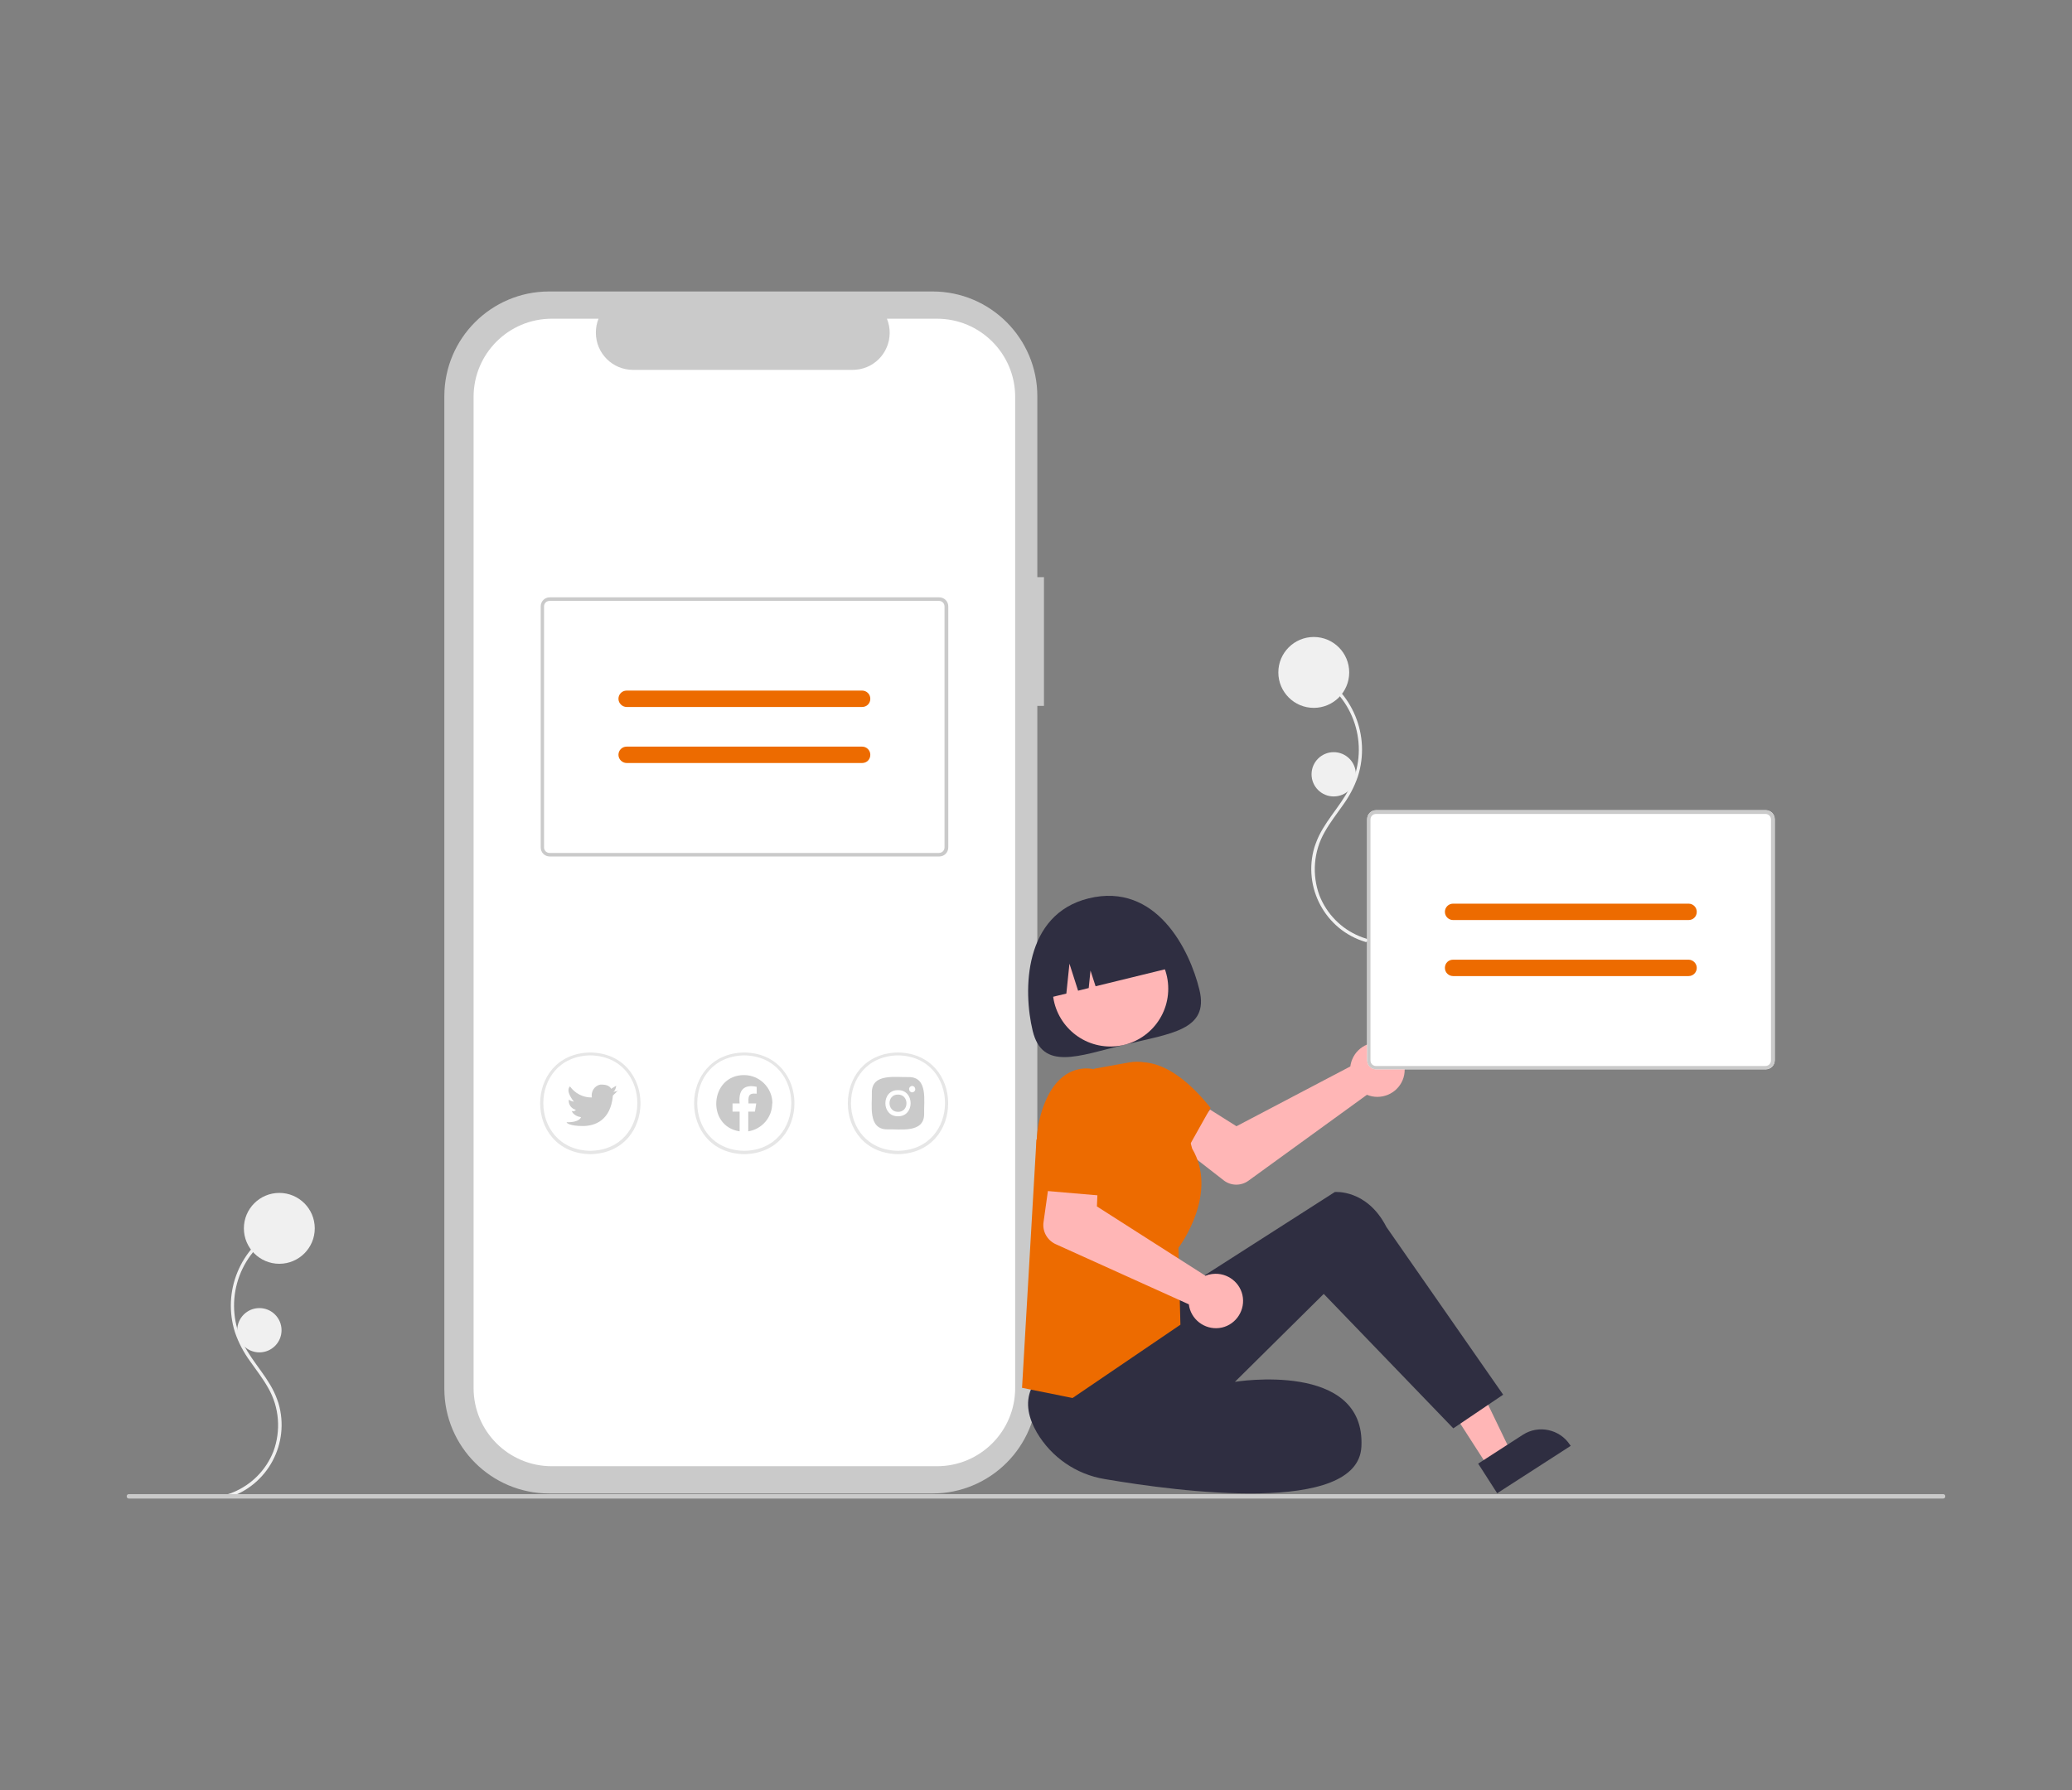 <?xml version="1.0" encoding="UTF-8"?>
<svg xmlns="http://www.w3.org/2000/svg" version="1.1" viewBox="0 0 935.4 808.2">
  <rect x="0" y="0" width="935.4" height="808.2" fill="#808080" stroke="none"/>
  <defs>
    <style>
      .cls-1 {
        fill: #2f2e41;
      }

      .cls-2 {
        fill: #e6e6e6;
      }

      .cls-3 {
        fill: #ffb6b6;
      }

      .cls-4 {
        fill: #fff;
      }

      .cls-5 {
        fill: #f0f0f0;
      }

      .cls-6 {
        fill: #ed6b00;
      }

      .cls-7 {
        fill: #cacaca;
      }
    </style>
  </defs>
  <!-- Generator: Adobe Illustrator 28.6.0, SVG Export Plug-In . SVG Version: 1.2.0 Build 709)  -->
  <g>
    <g id="_レイヤー_1" data-name="レイヤー_1">
      <g>
        <path class="cls-5" d="M102.6,676.3c18.2-5.4,28.5-24.6,23.1-42.8-.2-.6-.4-1.1-.6-1.7-3.3-9.3-10.8-16.2-15.2-24.9-9.1-17.6-3.1-39.3,13.7-49.8.9-.6,1.9-1.1,2.9-1.6.9-.5.1-1.9-.8-1.4-17.2,9-25.5,29-19.6,47.5,1.6,4.7,3.9,9,6.8,13,2.8,4,5.8,7.8,8.2,12.1,5,8.7,5.8,19.3,2.3,28.7-3.3,8.3-9.8,14.9-18,18.3-1,.4-2,.8-3.1,1.1-.4.1-.7.6-.5,1,.1.4.5.6,1,.5h0Z"/>
        <circle class="cls-5" cx="126.1" cy="554.6" r="16"/>
        <circle class="cls-5" cx="117.1" cy="600.6" r="10"/>
        <path class="cls-5" d="M616.5,425.3c-18.2-5.4-28.5-24.6-23.1-42.8.2-.6.4-1.1.6-1.7,3.3-9.3,10.8-16.2,15.2-24.9,9.1-17.6,3.1-39.3-13.7-49.8-.9-.6-1.9-1.1-2.9-1.6-.9-.5-.1-1.9.8-1.4,17.2,9,25.5,29,19.6,47.5-1.6,4.7-3.9,9-6.8,13-2.8,4-5.8,7.8-8.2,12.1-5,8.7-5.8,19.3-2.3,28.7,3.3,8.3,9.8,14.9,18,18.3,1,.4,2,.8,3.1,1.1.4.1.7.6.5,1-.1.4-.5.6-1,.5h0Z"/>
        <circle class="cls-5" cx="593.1" cy="303.6" r="16"/>
        <circle class="cls-5" cx="602.1" cy="349.6" r="10"/>
        <path class="cls-7" d="M471.3,260.6h-3v-81.7c0-26.1-21.2-47.3-47.3-47.3h-173.1c-26.1,0-47.3,21.2-47.3,47.3h0v448.1c0,26.1,21.2,47.3,47.3,47.3h173.1c26.1,0,47.3-21.2,47.3-47.3v-308.3h3v-58.1Z"/>
        <path class="cls-4" d="M423,143.9h-22.6c3.5,8.6-.6,18.4-9.2,21.9-2,.8-4.2,1.2-6.3,1.2h-99.1c-9.3,0-16.8-7.5-16.8-16.8,0-2.2.4-4.3,1.2-6.3h-21.1c-19.5,0-35.3,15.8-35.3,35.3h0v447.5c0,19.5,15.8,35.3,35.3,35.3h173.9c19.5,0,35.3-15.8,35.3-35.3h0V179.2c0-19.5-15.8-35.3-35.3-35.3h0Z"/>
        <path class="cls-4" d="M405.4,521.1c-30.2-.5-30.2-45.4,0-45.9,30.2.5,30.2,45.4,0,45.9Z"/>
        <path class="cls-2" d="M405.4,521.1c-30.2-.5-30.2-45.4,0-45.9,30.2.5,30.2,45.4,0,45.9ZM405.4,476.5c-28.3.5-28.3,42.6,0,43.1,28.3-.5,28.3-42.6,0-43.1Z"/>
        <path class="cls-7" d="M410.3,486.3c-5.7.2-16.7-1.9-16.7,6.9.2,5.7-1.9,16.7,6.9,16.7,5.7-.2,16.7,1.9,16.7-6.9-.2-5.7,1.9-16.7-6.9-16.7Z"/>
        <path class="cls-4" d="M411.8,493.2c-.8,0-1.4-.7-1.4-1.5,0-.8.7-1.4,1.4-1.4.8,0,1.4.7,1.4,1.5,0,.8-.7,1.4-1.4,1.4Z"/>
        <path class="cls-4" d="M405.4,494.2c5.1,0,5.1,7.9,0,7.8-5.1,0-5.1-7.9,0-7.8ZM405.4,492.2c-7.6-.1-7.6,11.9,0,11.8,7.6.1,7.6-11.9,0-11.8Z"/>
        <path class="cls-4" d="M266.5,521.1c-30.2-.5-30.2-45.4,0-45.9,30.2.5,30.2,45.4,0,45.9Z"/>
        <path class="cls-2" d="M266.5,521.1c-30.2-.5-30.2-45.4,0-45.9,30.2.5,30.2,45.4,0,45.9ZM266.5,476.5c-28.3.5-28.3,42.6,0,43.1,28.3-.5,28.3-42.6,0-43.1Z"/>
        <path class="cls-7" d="M279,492.3c-.7.8-1.5,1.6-2.3,2.3-1,11.2-8,13.8-13.6,13.8s-7.4-1.3-7.3-1.7c6,.1,6.5-2.3,6.5-2.3-3.5-.5-4.2-2.8-4.2-2.8.6.3,1.4.1,1.9-.5-2.1-.5-3.5-2.5-3.2-4.6.7.5,1.5.8,2.3.9-.4-.5-3.9-4.7-1.8-6.9,2.3,3.2,6,5.1,9.9,5-.5-2.7,1.2-5.3,3.8-5.8.3,0,.6,0,.9,0,3.3,0,4,1.9,4,1.9l2.3-1.4s-.3,2.3-1.4,2.8l2.3-.5Z"/>
        <path class="cls-4" d="M336,521.1c-30.2-.5-30.2-45.4,0-45.9,30.2.5,30.2,45.4,0,45.9Z"/>
        <path class="cls-2" d="M336,521.1c-30.2-.5-30.2-45.4,0-45.9,30.2.5,30.2,45.4,0,45.9ZM336,476.5c-28.3.5-28.3,42.6,0,43.1,28.3-.5,28.3-42.6,0-43.1Z"/>
        <path class="cls-7" d="M348.6,498.2c0,6.3-4.6,11.6-10.8,12.6v-8.9h3l.6-3.7h-3.5c-.1-3.1-.2-4.8,3.7-4.4v-3.1c-5.9-1.3-8.3,1.7-7.7,7.5h-3.2v3.7h3.2v8.9c-15.2-2.3-13.5-25.4,2-25.4,7,0,12.8,5.7,12.8,12.8h0Z"/>
        <path class="cls-4" d="M424,386.7h-175.8c-2.3,0-4.1-1.8-4.1-4.1v-108.8c0-2.3,1.8-4.1,4.1-4.1h175.8c2.3,0,4.1,1.8,4.1,4.1v108.8c0,2.3-1.8,4.1-4.1,4.1Z"/>
        <path class="cls-7" d="M424,386.7h-175.8c-2.3,0-4.1-1.8-4.1-4.1v-108.8c0-2.3,1.8-4.1,4.1-4.1h175.8c2.3,0,4.1,1.8,4.1,4.1v108.8c0,2.3-1.8,4.1-4.1,4.1ZM248.1,271.3c-1.4,0-2.5,1.1-2.5,2.5v108.8c0,1.4,1.1,2.5,2.5,2.5h175.8c1.4,0,2.5-1.1,2.5-2.5v-108.8c0-1.4-1.1-2.5-2.5-2.5h-175.8Z"/>
        <path class="cls-6" d="M389.2,319.2h-106.3c-2,0-3.7-1.7-3.7-3.7,0-2,1.6-3.7,3.7-3.7h106.3c2,0,3.7,1.6,3.7,3.7s-1.6,3.7-3.7,3.7c0,0,0,0,0,0Z"/>
        <path class="cls-6" d="M389.2,344.5h-106.3c-2,0-3.7-1.7-3.7-3.7,0-2,1.6-3.7,3.7-3.7h106.3c2,0,3.7,1.6,3.7,3.7s-1.6,3.7-3.7,3.7c0,0,0,0,0,0Z"/>
        <path class="cls-3" d="M610,479.6c-.2.6-.3,1.3-.4,1.9l-51.4,27-11.9-7.5-13.7,16.5,19.8,15.4c3.3,2.6,7.9,2.6,11.2.2l53.5-38.8c6.3,2.6,13.5-.4,16.1-6.6s-.4-13.5-6.6-16.1-13.5.4-16.1,6.6c-.2.5-.4,1-.5,1.4h0Z"/>
        <polygon class="cls-3" points="672 662.6 682.3 656 661.6 613.1 646.4 622.8 672 662.6"/>
        <path class="cls-1" d="M667.2,660.9l20.3-13.1h0c7.1-4.6,16.7-2.5,21.3,4.6l.3.4-33.2,21.4-8.6-13.4Z"/>
        <path class="cls-1" d="M523.4,588.9l79.2-50.7s14.5-1.4,23.3,15.8l52.7,75.7-22.5,15.2-58.5-60.7-40.1,39.7s59.1-9.7,57.1,29.3c-1.6,31-82.5,20.3-115.9,14.6-12.8-2.1-24-9.8-30.6-21-3.6-6.2-5.5-13.2-2.5-19.9,8-17.8,57.9-38.1,57.9-38.1Z"/>
        <path class="cls-6" d="M484.2,631.2l-22.8-4.6,6.5-112,26.2-32.1,15.6-2.8c9.7-1.8,19.1,4.2,21.6,13.7l6.9,25.2c11.7,19.8-4.7,42.8-6.2,44.8l.9,34.7-48.7,33.1Z"/>
        <path class="cls-6" d="M505.4,486.9l1.4-5.1s15.7-11.6,39.7,18.4l-11.5,20.5-25-1-4.7-32.8Z"/>
        <path class="cls-1" d="M541.5,447c4.4,18.2-13.1,19.6-33.9,24.7s-37,11.9-41.4-6.3-4.1-52.6,25.3-59.8c30.4-7.4,45.6,23.1,50,41.4Z"/>
        <circle class="cls-3" cx="501.3" cy="446.4" r="26.1"/>
        <path class="cls-1" d="M471.4,451h0l10-2.4,1.4-13.5,3.9,12.2,4.8-1.2.8-7.9,2.3,7.1,35.6-8.7h0c-3.6-14.8-18.6-23.9-33.4-20.3h0l-5.2,1.3c-14.8,3.6-23.9,18.6-20.3,33.4h0Z"/>
        <path class="cls-4" d="M797.1,482.8h-175.8c-2.3,0-4.1-1.8-4.1-4.1v-108.8c0-2.3,1.8-4.1,4.1-4.1h175.8c2.3,0,4.1,1.8,4.1,4.1v108.8c0,2.3-1.8,4.1-4.1,4.1Z"/>
        <path class="cls-7" d="M797.1,482.8h-175.8c-2.3,0-4.1-1.8-4.1-4.1v-108.8c0-2.3,1.8-4.1,4.1-4.1h175.8c2.3,0,4.1,1.8,4.1,4.1v108.8c0,2.3-1.8,4.1-4.1,4.1ZM621.2,367.5c-1.4,0-2.5,1.1-2.5,2.5v108.8c0,1.4,1.1,2.5,2.5,2.5h175.8c1.4,0,2.5-1.1,2.5-2.5v-108.8c0-1.4-1.1-2.5-2.5-2.5h-175.8Z"/>
        <path class="cls-6" d="M762.3,415.4h-106.3c-2,0-3.7-1.6-3.7-3.7,0-2,1.6-3.7,3.7-3.7h106.3c2,0,3.7,1.6,3.7,3.7s-1.6,3.7-3.7,3.7Z"/>
        <path class="cls-6" d="M762.3,440.7h-106.3c-2,0-3.7-1.6-3.7-3.7s1.6-3.7,3.7-3.7c0,0,0,0,0,0h106.3c2,0,3.7,1.7,3.7,3.7,0,2-1.6,3.7-3.7,3.7Z"/>
        <path class="cls-3" d="M546,575.4c-.6.2-1.2.4-1.8.6l-49-31.3.6-14.1-21.2-3.7-3.5,24.9c-.6,4.1,1.6,8.1,5.4,9.9l60.2,27.2c.8,6.7,7,11.5,13.7,10.7,6.7-.8,11.5-7,10.7-13.7-.8-6.7-7-11.5-13.7-10.7-.5,0-1,.2-1.5.3h0Z"/>
        <path class="cls-6" d="M498.1,487.6l-3.7-4.7s-14.8-4.8-22.8,15.2-.5,39.5-.5,39.5l35,3,2.5-32.5-10.5-20.6Z"/>
        <path class="cls-7" d="M877.2,676.6H58.2c-.6,0-1-.4-1-1s.4-1,1-1h819c.6,0,1,.4,1,1s-.4,1-1,1Z"/>
      </g>
    </g>
  </g>
</svg>